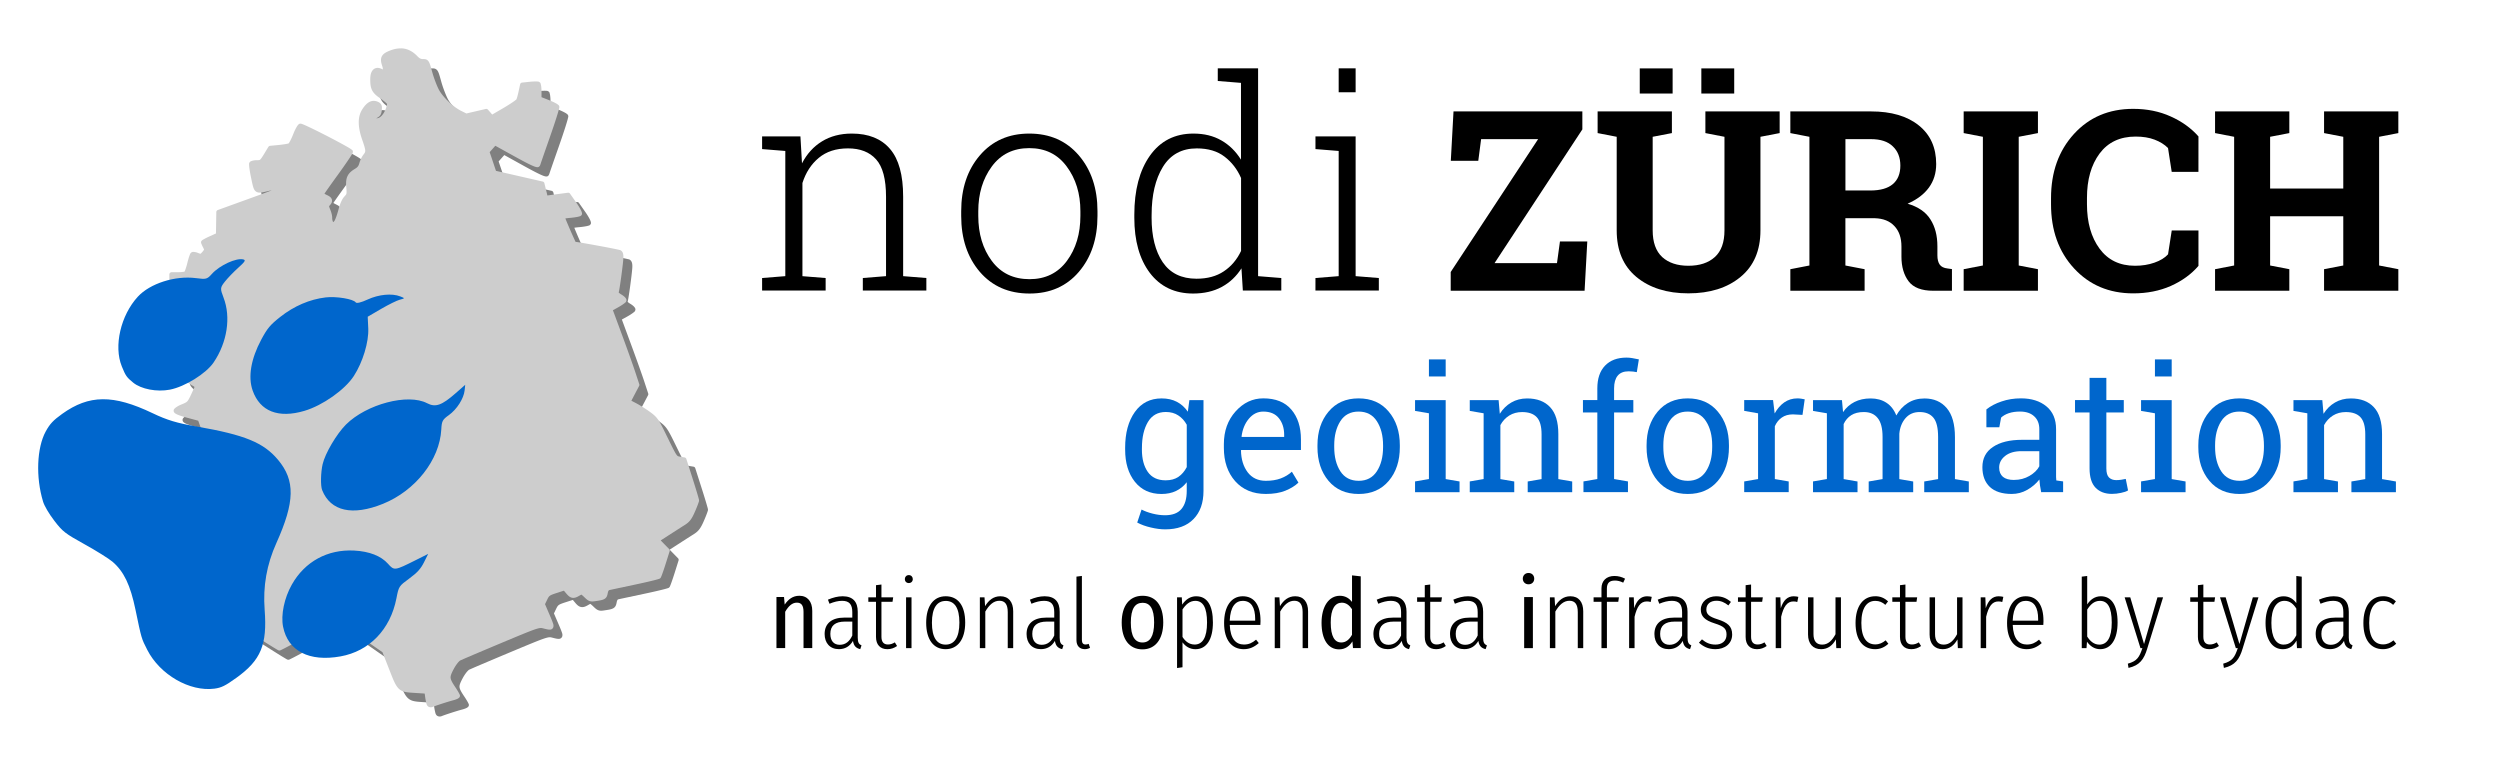 <?xml version="1.0" encoding="UTF-8"?>
<!-- Created with Inkscape (http://www.inkscape.org/) -->
<svg width="320" height="100" version="1.1" viewBox="0 0 84.667 26.458" xmlns="http://www.w3.org/2000/svg" xmlns:cc="http://creativecommons.org/ns#" xmlns:dc="http://purl.org/dc/elements/1.1/" xmlns:rdf="http://www.w3.org/1999/02/22-rdf-syntax-ns#">
 <rect x="0" y="0" width="84.667" height="26.458" fill="#333333" stroke="none"/>
 <path d="m-4.5e-7 -3.4293e-4h84.667v26.458h-84.667z" color="#000000" color-rendering="auto" fill="#fff" fill-rule="evenodd" image-rendering="auto" shape-rendering="auto" solid-color="#000000" stroke-width="1.046" style="isolation:auto;mix-blend-mode:normal;paint-order:fill markers stroke"/>
 <g transform="matrix(.905 0 0 .905 -10.935 -14.709)" stroke-width="1.105">
  <path d="m27.435 18.411c-0.045-0.002-0.09 4.49e-4 -0.136 0.006-0.092 0.011-0.187 0.036-0.285 0.074-0.147 0.057-0.252 0.114-0.306 0.214s-0.038 0.216 0.008 0.35c0.031 0.09 0.027 0.13 0.028 0.144-0.008-0.003-0.008-0.001-0.021-0.008-0.06-0.032-0.119-0.051-0.178-0.051-0.059 2.23e-4 -0.118 0.024-0.161 0.065-0.085 0.082-0.112 0.21-0.112 0.376 0 0.16 0.014 0.282 0.065 0.388 0.051 0.106 0.135 0.188 0.253 0.272 0.175 0.125 0.265 0.196 0.294 0.231 0.015 0.018 0.014 0.02 0.015 0.027 6.39e-4 0.007-0.001 0.024-9e-3 0.055-0.042 0.167-0.118 0.303-0.199 0.385-0.07 0.07-0.134 0.091-0.191 0.085 0.007-0.004 0.009-0.006 0.018-0.01 0.057-0.027 0.106-0.063 0.138-0.115 0.032-0.052 0.043-0.112 0.049-0.184 0.006-0.076 0.01-0.133-0.017-0.191-0.027-0.058-0.079-0.091-0.134-0.116-0.1-0.045-0.212-0.045-0.309 0.005-0.097 0.05-0.181 0.14-0.264 0.267-0.188 0.284-0.18 0.667-0.006 1.161 0.072 0.204 0.105 0.32 0.109 0.386 3e-3 0.066-0.011 0.089-0.066 0.159-0.063 0.081-0.123 0.209-0.153 0.318-0.028 0.105-0.067 0.157-0.163 0.213-0.133 0.079-0.229 0.162-0.282 0.276s-0.06 0.246-0.044 0.417c0.012 0.129 0.013 0.196 0.005 0.232-0.008 0.036-0.022 0.054-0.072 0.107-0.095 0.1-0.169 0.279-0.225 0.492-0.024 0.089-0.053 0.183-0.08 0.26-0.027 0.077-0.057 0.142-0.065 0.153-0.024 0.037-0.045 0.053-0.054 0.059-0.001-0.003-0.037-0.054-0.037-0.166 0-0.09-0.033-0.208-0.075-0.309-0.03-0.072-0.04-0.111-0.04-0.118 0-0.007-0.003-0.004 0.024-0.034 0.03-0.033 0.054-0.064 0.07-0.101 0.016-0.037 0.021-0.084 7e-3 -0.125-0.029-0.083-0.1-0.122-0.193-0.166-0.033-0.016-0.06-0.031-0.083-0.045 7.87e-4 -0.001 9.17e-4 -0.002 0.002-0.003 0.027-0.04 0.067-0.098 0.116-0.169 0.099-0.14 0.235-0.331 0.385-0.537 0.15-0.207 0.287-0.402 0.387-0.55 0.05-0.074 0.091-0.136 0.119-0.183 0.014-0.023 0.026-0.043 0.035-0.059 0.004-0.008 0.008-0.016 0.011-0.024 0.004-0.008 0.009-0.013 0.009-0.042 4.4e-5 -0.057-0.021-0.058-0.029-0.067-0.008-0.008-0.016-0.014-0.024-0.021-0.017-0.013-0.037-0.026-0.062-0.042-0.051-0.032-0.121-0.072-0.206-0.119-0.169-0.094-0.394-0.214-0.623-0.332s-0.461-0.234-0.643-0.321c-0.091-0.043-0.17-0.08-0.231-0.106-0.03-0.013-0.056-0.023-0.078-0.031-0.022-0.008-0.031-0.015-0.067-0.015-0.038 1.28e-4 -0.055 0.016-0.068 0.027-0.013 0.011-0.022 0.021-0.031 0.033-0.018 0.023-0.036 0.051-0.055 0.085-0.038 0.067-0.08 0.156-0.118 0.255-0.036 0.092-0.077 0.18-0.112 0.246-0.018 0.033-0.034 0.06-0.046 0.078-0.005 8e-3 -0.011 0.013-0.015 0.016 0.007-0.002 0.011-0.004 0.007-0.002-0.012 0.007-0.012 0.006-0.007 0.002-0.006 2e-3 -0.015 0.005-0.026 0.007-0.022 0.005-0.052 0.011-0.087 0.017-0.07 0.012-0.158 0.024-0.247 0.033l-0.33 0.032a0.084 0.084 0 0 0-0.064 0.04l-0.163 0.269c-0.077 0.126-0.12 0.187-0.145 0.207s-0.042 0.021-0.122 0.021c-0.055 0-0.107 0.006-0.151 0.016-0.022 5e-3 -0.043 0.011-0.063 0.02-0.02 0.009-0.042 0.018-0.062 0.051-0.02 0.033-0.015 0.044-0.016 0.059-7.87e-4 0.015-2.59e-4 0.029 7.19e-4 0.046 0.002 0.034 0.007 0.075 0.013 0.124 0.014 0.098 0.036 0.224 0.064 0.357 0.029 0.135 0.049 0.236 0.072 0.316 0.023 0.079 0.051 0.145 0.112 0.187 0.061 0.042 0.133 0.043 0.21 0.032 0.077-0.011 0.168-0.035 0.292-0.064 0.043-0.01 0.052-0.009 0.084-0.015-0.041 0.016-0.072 0.027-0.123 0.047-0.204 0.076-0.482 0.178-0.787 0.288l-1.108 0.401a0.084 0.084 0 0 0-0.056 0.078l-0.007 0.426-0.006 0.373-0.229 0.104c-0.078 0.035-0.149 0.07-0.202 0.099-0.027 0.014-0.049 0.027-0.067 0.039-0.009 0.006-0.017 0.011-0.026 0.019-0.004 4e-3 -0.009 0.008-0.015 0.017-0.006 0.008-0.019 0.021-0.019 0.054 0 0.035 6e-3 0.036 0.011 0.048 0.004 0.012 0.01 0.026 0.016 0.041 0.013 0.031 0.031 0.068 0.051 0.106 0.031 0.06 0.034 0.079 0.034 0.08-1.89e-4 0.001-0.013 0.026-0.062 0.083-0.05 0.058-0.071 0.071-0.07 0.071 0.002-3.43e-4 -0.02-0.002-0.087-0.029-0.049-0.02-0.095-0.033-0.139-0.038-0.043-0.005-0.092-0.013-0.139 0.039-0.027 0.03-0.027 0.042-0.036 0.066-0.009 0.024-0.02 0.053-0.031 0.087-0.022 0.067-0.045 0.153-0.067 0.242-0.021 0.085-0.046 0.165-0.068 0.225-0.011 0.03-0.022 0.055-0.03 0.07-0.002 0.004-0.004 0.004-0.006 7e-3 -0.003 0.001 5.18e-4 -1.75e-4 -0.005 1e-3 -0.015 0.003-0.035 0.006-0.06 0.009-0.049 0.006-0.113 0.01-0.175 0.01l-0.239 7.21e-4a0.084 0.084 0 0 0-0.084 0.084l3.61e-4 0.148c1.35e-4 0.051 0.008 0.149 0.02 0.279 0.012 0.131 0.029 0.29 0.048 0.448 0.019 0.156 0.035 0.305 0.048 0.418 0.006 0.057 0.011 0.104 0.015 0.14 0.004 0.035 5e-3 0.064 5e-3 0.059a0.084 0.084 0 0 0 0 3.44e-4c2.4e-4 0.034 0.018 0.065 0.037 0.083 0.019 0.018 0.039 0.029 0.06 0.036 0.042 0.015 0.088 0.021 0.141 0.021 0.034 0 0.058 0.001 0.071 0.003 0.004 7.19e-4 5e-3 1e-3 0.006 0.001 1.24e-4 -1.72e-4 -3.25e-4 -0.001 1.72e-4 -1e-3 0.002 0.002 0.002 0.002-1.72e-4 1e-3 -0.001 0.002 0.011 0.027 0.023 0.096 0.012 0.072 0.012 0.102 0.005 0.118-0.006 0.016-0.027 0.042-0.085 0.092-0.04 0.035-0.077 0.07-0.105 0.102-0.014 0.016-0.026 0.03-0.036 0.046-0.01 0.015-0.025 0.023-0.025 0.071 0 0.024 0.005 0.031 8e-3 0.038 3e-3 0.007 6e-3 0.013 9e-3 0.018 0.006 0.011 0.013 0.021 0.021 0.033 0.017 0.024 0.039 0.054 0.067 0.088 0.055 0.07 0.13 0.159 0.212 0.253l0.275 0.314v0.261c0 0.146-0.005 0.212-0.015 0.236-0.011 0.024-0.035 0.042-0.124 0.098-0.051 0.032-0.1 0.066-0.139 0.095-0.02 0.015-0.037 0.028-0.051 0.041-0.014 0.013-0.025 0.019-0.04 0.044-0.021 0.034-0.017 0.069-0.011 0.092 0.007 0.023 0.017 0.04 0.028 0.058 0.023 0.035 0.055 0.07 0.094 0.107 0.077 0.073 0.18 0.152 0.289 0.214 0.036 0.02 0.067 0.041 0.09 0.058-0.007 0.016-0.013 0.031-0.023 0.053-0.026 0.06-0.063 0.141-0.103 0.226-0.069 0.147-0.107 0.218-0.146 0.259-0.039 0.04-0.089 0.065-0.206 0.112-0.073 0.029-0.14 0.063-0.191 0.097-0.026 0.017-0.048 0.033-0.067 0.052-0.019 0.019-0.045 0.037-0.045 0.092 0 0.033 0.015 0.057 0.028 0.071 0.013 0.015 0.026 0.024 0.04 0.033 0.028 0.018 0.061 0.034 0.102 0.05 0.082 0.033 0.197 0.069 0.343 0.108l0.407 0.109 0.211 0.594 0.22 0.619-0.028 0.511-0.029 0.528a0.084 0.084 0 0 0 0.031 0.07l0.207 0.17c0.081 0.066 0.127 0.112 0.149 0.146 0.022 0.034 0.027 0.056 0.028 0.104 4.65e-4 0.136 0.014 0.263 0.038 0.361 0.012 0.049 0.025 0.091 0.045 0.127 0.01 0.018 0.021 0.035 0.039 0.051s0.046 0.032 0.079 0.032c0.022 0 0.029-0.003 0.041-0.006 0.012-3e-3 0.026-0.007 0.041-0.012 0.031-0.01 0.069-0.024 0.113-0.04 0.089-0.034 0.201-0.08 0.318-0.13 0.085-0.037 0.154-0.064 0.221-0.091-9e-3 0.015-0.013 0.023-0.023 0.04-0.083 0.142-0.201 0.336-0.332 0.548l-0.458 0.742-0.453 0.106c-0.136 0.032-0.26 0.066-0.354 0.096-0.047 0.015-0.085 0.029-0.116 0.042-0.015 0.007-0.028 0.013-0.042 0.021-0.013 0.008-0.035 0.006-0.049 0.062-0.007 0.026-0.003 0.029-2e-3 0.035 7.2e-4 0.006 0.001 0.01 0.002 0.015 0.002 0.009 0.004 0.02 0.008 0.032 0.006 0.025 0.016 0.058 0.028 0.099 0.025 0.083 0.061 0.198 0.106 0.339 0.09 0.281 0.216 0.662 0.357 1.076l0.509 1.504a0.084 0.084 0 0 0 0.076 0.057l0.459 0.023 0.436 0.022 0.538 0.341c0.154 0.097 0.295 0.186 0.401 0.25 0.053 0.032 0.096 0.058 0.128 0.077 0.016 0.009 0.028 0.017 0.039 0.022 0.005 0.003 0.01 0.005 0.015 0.007 0.003 0.001 0.005 0.003 0.01 4e-3 0.002 6.55e-4 0.005 0.002 9e-3 0.003 2e-3 5.18e-4 0.004 0.001 0.008 0.002 0.004 5.17e-4 0.014 0.001 0.014 0.001 1.73e-4 0 0.014-6.55e-4 0.018-0.002 0.004-6.53e-4 0.006-0.001 8e-3 -0.002 0.004-0.001 0.007-0.003 9e-3 -0.003 0.005-0.002 9e-3 -4e-3 0.014-0.006 0.01-0.005 0.021-0.01 0.035-0.017 0.029-0.014 0.068-0.034 0.115-0.058 0.095-0.049 0.221-0.116 0.359-0.19l0.481-0.258 0.951-0.021 0.944-0.021 0.46 0.32 0.462 0.321 0.234 0.598c0.165 0.42 0.242 0.635 0.376 0.767 0.067 0.066 0.149 0.104 0.243 0.123s0.201 0.026 0.342 0.035l0.385 0.025 0.02 0.147c0.009 0.061 0.02 0.123 0.032 0.174 0.012 0.051 0.016 0.082 0.042 0.124 0.025 0.04 0.064 0.058 0.1 0.065 0.036 0.007 0.074 0.003 0.11-0.012 0.133-0.055 0.575-0.197 0.759-0.245 0.057-0.015 0.109-0.032 0.151-0.051 0.021-0.009 0.039-0.019 0.056-0.032 0.009-0.007 0.018-0.013 0.027-0.025 0.01-0.012 0.023-0.031 0.023-0.062 0-0.026-0.005-0.033-0.009-0.042-0.004-0.01-8e-3 -0.018-0.013-0.028-0.01-0.02-0.022-0.043-0.037-0.069-0.03-0.052-0.071-0.118-0.116-0.185-0.118-0.175-0.168-0.27-0.175-0.347-0.006-0.076 0.027-0.162 0.116-0.329 0.04-0.076 0.09-0.152 0.136-0.212 0.046-0.059 0.096-0.103 0.098-0.104 5e-3 -0.003 0.066-0.03 0.152-0.068s0.204-0.088 0.344-0.148c0.281-0.119 0.652-0.276 1.046-0.441 0.698-0.292 1.059-0.442 1.262-0.511 0.101-0.034 0.162-0.048 0.202-0.051 0.041-0.003 0.065 0.002 0.109 0.013 0.087 0.022 0.153 0.04 0.211 0.045 0.029 0.003 0.058 0.005 0.091-0.008 0.033-0.012 0.068-0.048 0.077-0.084 0.019-0.071-0.004-0.121-0.032-0.198-0.028-0.077-0.071-0.176-0.128-0.309l-0.151-0.352 0.079-0.163a0.084 0.084 0 0 0 0-3.47e-4c0.043-0.089 0.064-0.123 0.104-0.152 0.04-0.029 0.114-0.058 0.26-0.105l0.264-0.085 0.085 0.101c0.073 0.087 0.137 0.15 0.228 0.165s0.172-0.022 0.27-0.08c0.032-0.019 0.055-0.032 0.067-0.036 0.004-0.002 0.005-0.002 0.005-0.003 1.9e-5 0-8.51e-4 -6.53e-4 -8.51e-4 -6.53e-4 8.51e-4 1.7e-4 0.002 9.2e-5 8.51e-4 6.53e-4 -0.002 1.39e-4 0.038 0.026 0.114 0.1 0.073 0.071 0.124 0.118 0.194 0.142 0.07 0.024 0.138 0.016 0.231 0.001 0.162-0.025 0.253-0.037 0.329-0.083 0.038-0.023 0.068-0.059 0.085-0.097 0.017-0.038 0.025-0.075 0.033-0.118 0.009-0.049 0.022-0.079 0.032-0.093 0.01-0.014 0.015-0.017 0.035-0.022 0.047-0.011 0.488-0.105 0.963-0.206 0.238-0.05 0.458-0.1 0.622-0.14 0.082-0.02 0.149-0.037 0.198-0.051 0.025-0.007 0.045-0.013 0.061-0.018 0.008-0.003 0.015-0.005 0.023-0.009 0.008-0.003 0.012 7.2e-4 0.035-0.023 0.021-0.022 0.019-0.027 0.024-0.038 0.005-0.011 0.011-0.024 0.017-0.038 0.012-0.03 0.026-0.068 0.043-0.115 0.033-0.093 0.074-0.214 0.115-0.344l0.148-0.47a0.084 0.084 0 0 0-0.02-0.084l-0.193-0.197-0.121-0.124 0.294-0.19c0.209-0.135 0.477-0.307 0.594-0.38 0.19-0.119 0.268-0.218 0.393-0.506 0.041-0.093 0.078-0.184 0.105-0.256 0.014-0.036 0.024-0.067 0.033-0.093 0.008-0.026 0.015-0.034 0.015-0.073 0-0.029-0.004-0.03-7e-3 -0.045-0.004-0.015-0.008-0.034-0.015-0.056-0.012-0.045-0.03-0.105-0.051-0.177-0.043-0.144-0.102-0.334-0.167-0.537l-0.235-0.736a0.084 0.084 0 0 0-0.066-0.057l-0.171-0.029c-0.042-0.007-0.063-0.012-0.078-0.02-0.015-0.008-0.032-0.022-0.061-0.064-0.058-0.083-0.149-0.267-0.325-0.627-0.169-0.347-0.261-0.532-0.348-0.661-0.087-0.129-0.17-0.197-0.296-0.29-0.149-0.11-0.382-0.257-0.53-0.335l-0.182-0.095 0.125-0.239 0.165-0.313a0.084 0.084 0 0 0 0.006-0.065l-0.144-0.439c-0.08-0.245-0.307-0.882-0.506-1.42l-0.336-0.91 0.192-0.106c0.073-0.04 0.14-0.082 0.192-0.119 0.026-0.018 0.049-0.035 0.067-0.051 0.018-0.016 0.034-0.018 0.051-0.067 0.016-0.047-0.002-0.076-0.014-0.096-0.012-0.02-0.027-0.037-0.043-0.053-0.034-0.033-0.077-0.065-0.127-0.095-0.055-0.032-0.087-0.06-0.097-0.073-0.004-0.006-0.005-0.005-0.006-0.005-7.21e-4 4e-6 -3.63e-4 1.71e-4 0 0 3.61e-4 -3e-6 8.5e-4 -9.2e-5 0.001-0.001 0.014-0.044 0.025-0.111 0.041-0.212 0.016-0.101 0.035-0.229 0.053-0.362 0.036-0.265 0.071-0.546 0.08-0.683 0.005-0.074 0.004-0.133-0.008-0.186-0.012-0.053-0.04-0.104-0.089-0.131-0.029-0.017-0.031-0.012-0.047-0.016-0.016-0.004-0.036-0.009-0.06-0.014-0.048-0.011-0.113-0.024-0.19-0.04-0.154-0.031-0.355-0.069-0.558-0.106s-0.407-0.074-0.568-0.101c-0.08-0.014-0.15-0.025-0.203-0.033-0.029-0.004-0.044-0.005-0.063-7e-3 -3.64e-4 -7.2e-4 -3.64e-4 -8.5e-4 -7.21e-4 -0.002-0.013-0.025-0.03-0.063-0.051-0.108-0.042-0.091-0.096-0.213-0.15-0.337s-0.107-0.249-0.147-0.346c-0.014-0.034-0.024-0.059-0.034-0.085 0.052-0.008 0.123-0.016 0.202-0.023 0.086-0.008 0.169-0.02 0.234-0.032 0.033-0.006 0.061-0.013 0.085-0.02 0.024-0.007 0.04-0.004 0.074-0.038 0.033-0.033 0.029-0.064 0.027-0.082-0.002-0.018-0.006-0.032-0.011-0.046-0.01-0.029-0.024-0.06-0.043-0.096-0.038-0.072-0.093-0.162-0.159-0.256l-0.234-0.333a0.084 0.084 0 0 0-0.079-0.035l-0.211 0.027c-0.117 0.015-0.307 0.04-0.423 0.056l-0.135 0.02-0.047-0.193-0.065-0.267a0.084 0.084 0 0 0-0.063-0.062l-0.897-0.205-0.852-0.195-0.118-0.351-0.118-0.35 0.112-0.126a0.084 0.084 0 0 0 3.6e-4 -3.46e-4l0.099-0.112 0.683 0.378c0.321 0.178 0.54 0.293 0.684 0.358 0.072 0.032 0.123 0.053 0.17 0.062 0.023 0.004 0.046 0.009 0.079-0.003 0.034-0.012 0.068-0.063 0.068-0.096 0-4.8e-5 -7.19e-4 0.011-1e-3 0.013-3.6e-4 0.002-4.13e-4 0.004-6.19e-4 0.004 9.81e-4 -3e-3 0.003-0.009 5e-3 -0.016 0.005-0.014 0.012-0.036 0.021-0.063 0.018-0.054 0.045-0.132 0.078-0.228 0.066-0.191 0.158-0.453 0.258-0.739 0.101-0.287 0.19-0.554 0.253-0.754 0.031-0.1 0.056-0.183 0.073-0.245 0.008-0.031 0.014-0.056 0.019-0.076 2e-3 -0.01 0.004-0.019 0.005-0.029 1e-3 -0.01 0.008-0.015-5e-3 -0.05-0.01-0.027-0.022-0.036-0.033-0.045-0.01-0.009-0.02-0.017-0.032-0.025-0.023-0.016-0.051-0.032-0.084-0.049-0.066-0.035-0.151-0.073-0.242-0.109l-0.269-0.106v-0.206c0-0.076-0.005-0.147-0.013-0.205-0.004-0.029-0.009-0.054-0.016-0.077-0.007-0.023-0.001-0.046-0.052-0.078-0.04-0.024-0.052-0.018-0.075-0.02-0.023-0.002-0.05-0.002-0.08-0.002-0.061 7.21e-4 -0.136 0.005-0.215 0.013l-0.276 0.029a0.084 0.084 0 0 0-0.074 0.066l-0.055 0.256c-0.015 0.069-0.032 0.139-0.048 0.197-0.015 0.054-0.031 0.098-0.035 0.107 0.003-0.004 0.004-6e-3 -0.002 0.005 1.36e-4 -2.91e-4 0.002-0.004 0.002-0.005-7.85e-4 1e-3 -8.5e-4 0.002-0.002 0.003-0.006 0.006-0.016 0.014-0.029 0.025-0.026 0.021-0.064 0.049-0.11 0.08-0.092 0.063-0.215 0.14-0.345 0.217l-0.421 0.245-0.056-0.065-0.102-0.117a0.084 0.084 0 0 0-0.083-0.027l-0.378 0.088-0.348 0.081-0.2-0.1h-3.6e-4c-0.283-0.141-0.647-0.481-0.812-0.761-0.069-0.118-0.193-0.431-0.259-0.668-0.062-0.221-0.088-0.33-0.136-0.409-0.024-0.039-0.062-0.073-0.103-0.086s-0.075-0.011-0.111-0.011c-0.078 0-0.133-0.025-0.213-0.109-0.14-0.147-0.296-0.242-0.469-0.278-0.043-0.009-0.087-0.014-0.132-0.016z" fill="#808080"/>
  <path d="m27.101 18.064c-0.045-0.002-0.09 5.18e-4 -0.136 0.006-0.092 0.011-0.187 0.036-0.285 0.074-0.147 0.057-0.252 0.114-0.306 0.214s-0.038 0.216 0.008 0.35c0.031 0.09 0.027 0.13 0.028 0.144-0.008-0.003-0.008-0.001-0.021-0.008-0.06-0.032-0.119-0.051-0.178-0.051-0.059 1.72e-4 -0.118 0.024-0.161 0.065-0.085 0.082-0.112 0.21-0.112 0.376 0 0.16 0.014 0.282 0.065 0.388 0.051 0.106 0.135 0.188 0.253 0.272 0.175 0.125 0.265 0.196 0.294 0.231 0.015 0.018 0.014 0.02 0.015 0.027 7.23e-4 0.007-0.001 0.024-9e-3 0.055-0.042 0.167-0.118 0.303-0.199 0.385-0.07 0.07-0.134 0.091-0.191 0.085 0.007-0.004 0.009-0.006 0.018-0.01 0.057-0.027 0.106-0.063 0.138-0.115s0.043-0.112 0.049-0.184c0.006-0.076 0.01-0.133-0.017-0.191-0.027-0.058-0.079-0.091-0.134-0.116-0.1-0.045-0.212-0.045-0.309 0.005-0.097 0.05-0.181 0.14-0.264 0.267-0.188 0.284-0.18 0.667-0.006 1.161 0.072 0.204 0.105 0.32 0.109 0.386 3e-3 0.066-0.011 0.089-0.066 0.159-0.063 0.081-0.123 0.209-0.153 0.318-0.028 0.105-0.067 0.157-0.163 0.213-0.133 0.079-0.229 0.162-0.282 0.276s-0.06 0.246-0.044 0.417c0.012 0.129 0.013 0.196 0.005 0.232-0.008 0.036-0.022 0.054-0.072 0.107-0.095 0.1-0.169 0.279-0.225 0.492-0.024 0.089-0.053 0.183-0.08 0.26-0.027 0.077-0.057 0.142-0.065 0.153-0.024 0.037-0.045 0.053-0.054 0.059-0.001-0.003-0.037-0.054-0.037-0.166 0-0.09-0.033-0.208-0.075-0.309-0.03-0.072-0.04-0.111-0.04-0.118 0-0.007-0.003-0.004 0.024-0.034 0.03-0.033 0.054-0.064 0.07-0.101 0.016-0.037 0.021-0.084 7e-3 -0.125-0.029-0.083-0.1-0.122-0.193-0.166-0.033-0.016-0.06-0.031-0.083-0.045 7.2e-4 -1e-3 8.5e-4 -0.002 0.002-0.003 0.027-0.04 0.067-0.098 0.116-0.169 0.099-0.14 0.235-0.331 0.385-0.537 0.15-0.207 0.287-0.402 0.387-0.55 0.05-0.074 0.091-0.136 0.119-0.183 0.014-0.023 0.026-0.043 0.035-0.059 0.004-0.008 0.008-0.016 0.011-0.024 0.004-0.008 0.009-0.013 0.009-0.042 4.4e-5 -0.057-0.021-0.058-0.029-0.067-0.008-0.008-0.016-0.014-0.024-0.021-0.017-0.013-0.037-0.026-0.062-0.042-0.051-0.032-0.121-0.072-0.206-0.119-0.169-0.094-0.394-0.214-0.623-0.332-0.229-0.118-0.461-0.234-0.643-0.321-0.091-0.043-0.17-0.08-0.231-0.106-0.03-0.013-0.056-0.023-0.078-0.031-0.022-0.008-0.031-0.015-0.067-0.015-0.038 1.36e-4 -0.055 0.016-0.068 0.027-0.013 0.011-0.022 0.021-0.031 0.033-0.018 0.023-0.036 0.051-0.055 0.085-0.038 0.067-0.08 0.156-0.118 0.255-0.036 0.092-0.077 0.18-0.112 0.246-0.018 0.033-0.034 0.06-0.046 0.078-0.005 8e-3 -0.011 0.013-0.015 0.016 0.007-0.002 0.011-0.004 0.007-0.002-0.012 0.007-0.012 0.006-0.007 0.002-0.006 2e-3 -0.015 0.005-0.026 0.007-0.022 0.005-0.052 0.011-0.087 0.017-0.07 0.012-0.158 0.024-0.247 0.033l-0.33 0.032a0.084 0.084 0 0 0-0.064 0.04l-0.163 0.269c-0.077 0.126-0.12 0.187-0.145 0.207-0.025 0.02-0.042 0.021-0.122 0.021-0.055 0-0.107 0.006-0.151 0.016-0.022 5e-3 -0.043 0.011-0.063 0.02-0.02 0.009-0.042 0.018-0.062 0.051-0.02 0.033-0.015 0.044-0.016 0.059-8.51e-4 0.015-3.45e-4 0.029 7.2e-4 0.046 0.002 0.034 0.007 0.075 0.013 0.124 0.014 0.098 0.036 0.224 0.064 0.357 0.029 0.135 0.049 0.236 0.072 0.316 0.023 0.079 0.051 0.145 0.112 0.187 0.061 0.042 0.133 0.043 0.21 0.032 0.077-0.011 0.168-0.035 0.292-0.064 0.043-0.01 0.052-0.009 0.084-0.015-0.041 0.016-0.072 0.027-0.123 0.047-0.204 0.076-0.482 0.178-0.787 0.288l-1.108 0.401a0.084 0.084 0 0 0-0.056 0.078l-0.007 0.426-0.006 0.373-0.229 0.104c-0.078 0.035-0.149 0.07-0.202 0.099-0.027 0.014-0.049 0.027-0.067 0.039-0.009 0.006-0.017 0.011-0.026 0.019-0.004 4e-3 -0.009 0.008-0.015 0.017-0.006 0.008-0.019 0.021-0.019 0.054 0 0.035 6e-3 0.036 0.011 0.048 0.004 0.012 0.01 0.026 0.016 0.041 0.013 0.031 0.031 0.068 0.051 0.106 0.031 0.06 0.034 0.079 0.034 0.08-1.75e-4 0.001-0.013 0.026-0.062 0.083-0.05 0.058-0.071 0.071-0.07 0.071 0.002-3.44e-4 -0.02-0.001-0.087-0.029-0.049-0.02-0.095-0.033-0.139-0.038-0.043-0.005-0.092-0.013-0.139 0.039-0.027 0.03-0.027 0.042-0.036 0.066s-0.02 0.053-0.031 0.087c-0.022 0.067-0.045 0.153-0.067 0.242-0.021 0.085-0.046 0.165-0.068 0.225-0.011 0.03-0.022 0.055-0.03 0.07-0.002 0.004-0.004 0.004-0.006 7e-3 -0.003 0.001 5.16e-4 -1.72e-4 -0.005 1e-3 -0.015 0.003-0.035 0.006-0.06 0.009-0.049 0.006-0.113 0.01-0.175 0.01l-0.239 7.2e-4a0.084 0.084 0 0 0-0.084 0.084l3.44e-4 0.148c1.38e-4 0.051 0.008 0.149 0.02 0.279 0.012 0.131 0.029 0.29 0.048 0.448 0.019 0.156 0.035 0.305 0.048 0.418 0.006 0.057 0.011 0.104 0.015 0.14 0.004 0.035 5e-3 0.064 5e-3 0.059a0.084 0.084 0 0 0 0 3.44e-4c1.72e-4 0.034 0.018 0.065 0.037 0.083 0.019 0.018 0.039 0.029 0.06 0.036 0.042 0.015 0.088 0.021 0.141 0.021 0.034 0 0.058 0.001 0.071 0.003 0.004 7.2e-4 5e-3 1e-3 0.006 0.002 1.36e-4 -1.74e-4 -3.45e-4 -0.002 1.72e-4 -1e-3 0.002 0.002 0.002 0.002-1.72e-4 1e-3 -1e-3 0.002 0.011 0.027 0.023 0.096 0.012 0.072 0.012 0.102 0.005 0.118-0.006 0.016-0.027 0.042-0.085 0.092-0.04 0.035-0.077 0.07-0.105 0.102-0.014 0.016-0.026 0.03-0.036 0.046-0.01 0.015-0.025 0.023-0.025 0.071 0 0.024 0.005 0.031 8e-3 0.038 3e-3 0.007 6e-3 0.012 9e-3 0.018 0.006 0.011 0.013 0.021 0.021 0.033 0.017 0.024 0.039 0.054 0.067 0.088 0.055 0.07 0.13 0.159 0.212 0.253l0.275 0.314v0.261c0 0.146-0.005 0.212-0.015 0.236-0.011 0.024-0.035 0.042-0.124 0.098-0.051 0.032-0.1 0.066-0.139 0.095-0.02 0.015-0.037 0.028-0.051 0.041-0.014 0.013-0.025 0.019-0.04 0.044-0.021 0.034-0.017 0.069-0.011 0.092 0.007 0.023 0.017 0.04 0.028 0.058 0.023 0.035 0.055 0.07 0.094 0.107 0.077 0.073 0.18 0.152 0.289 0.214 0.036 0.02 0.067 0.041 0.09 0.058-0.007 0.016-0.013 0.031-0.023 0.053-0.026 0.06-0.063 0.141-0.103 0.226-0.069 0.147-0.107 0.218-0.146 0.259-0.039 0.04-0.089 0.065-0.206 0.112-0.073 0.029-0.14 0.063-0.191 0.097-0.026 0.017-0.048 0.033-0.067 0.052s-0.045 0.037-0.045 0.092c0 0.033 0.015 0.057 0.028 0.071s0.026 0.024 0.04 0.033c0.028 0.018 0.061 0.034 0.102 0.05 0.082 0.033 0.197 0.069 0.343 0.108l0.407 0.109 0.211 0.594 0.22 0.619-0.028 0.511-0.029 0.528a0.084 0.084 0 0 0 0.031 0.07l0.207 0.17c0.081 0.066 0.127 0.112 0.149 0.146 0.022 0.034 0.027 0.056 0.028 0.104 5.16e-4 0.136 0.014 0.263 0.038 0.361 0.012 0.049 0.025 0.091 0.045 0.127 0.01 0.018 0.021 0.035 0.039 0.051 0.018 0.016 0.046 0.032 0.079 0.032 0.022 0 0.029-0.003 0.041-0.006 0.012-3e-3 0.026-0.007 0.041-0.012 0.031-0.01 0.069-0.024 0.113-0.04 0.089-0.034 0.201-0.08 0.318-0.13 0.085-0.037 0.154-0.064 0.221-0.091-9e-3 0.015-0.013 0.023-0.023 0.04-0.083 0.142-0.201 0.336-0.332 0.548l-0.458 0.742-0.453 0.106c-0.136 0.032-0.26 0.066-0.354 0.096-0.047 0.015-0.085 0.029-0.116 0.042-0.015 0.007-0.028 0.013-0.042 0.021-0.013 0.008-0.035 0.006-0.049 0.062-0.007 0.026-0.003 0.029-2e-3 0.035 7.2e-4 0.006 0.001 0.01 0.002 0.015 0.002 0.009 0.004 0.02 0.008 0.032 0.006 0.025 0.016 0.058 0.028 0.099 0.025 0.083 0.061 0.198 0.106 0.339 0.09 0.281 0.216 0.662 0.357 1.076l0.509 1.504a0.084 0.084 0 0 0 0.076 0.057l0.459 0.023 0.436 0.022 0.538 0.341c0.154 0.097 0.295 0.186 0.401 0.25 0.053 0.032 0.096 0.058 0.128 0.077 0.016 0.009 0.028 0.017 0.039 0.022 0.005 0.003 0.01 0.005 0.015 0.007 0.003 0.001 0.005 0.003 0.01 4e-3 0.002 6.55e-4 0.005 0.002 9e-3 0.003 2e-3 5.17e-4 0.004 0.001 0.008 0.002 0.004 5.18e-4 0.014 0.001 0.014 0.001 1.73e-4 0 0.014-6.56e-4 0.018-0.002 0.004-6.54e-4 6e-3 -0.001 8e-3 -0.002 0.004-0.001 0.007-0.003 9e-3 -0.003 0.005-0.002 9e-3 -4e-3 0.014-0.006 0.01-0.005 0.021-0.01 0.035-0.017 0.029-0.014 0.068-0.034 0.115-0.058 0.095-0.049 0.221-0.116 0.359-0.19l0.481-0.258 0.951-0.021 0.944-0.021 0.46 0.32 0.462 0.321 0.234 0.598c0.165 0.42 0.242 0.635 0.376 0.767 0.067 0.066 0.149 0.104 0.243 0.123 0.094 0.02 0.201 0.026 0.342 0.035l0.385 0.025 0.02 0.147c0.009 0.061 0.02 0.123 0.032 0.174 0.012 0.051 0.016 0.082 0.042 0.124 0.025 0.04 0.064 0.058 0.1 0.065 0.036 0.007 0.074 0.003 0.11-0.012 0.133-0.055 0.575-0.197 0.759-0.245 0.057-0.015 0.109-0.032 0.151-0.051 0.021-0.009 0.039-0.019 0.056-0.032 0.009-0.007 0.018-0.013 0.027-0.025 0.01-0.012 0.023-0.031 0.023-0.062 0-0.026-0.005-0.033-0.009-0.042-0.004-0.01-8e-3 -0.018-0.013-0.028-0.01-0.02-0.022-0.043-0.037-0.069-0.03-0.052-0.071-0.118-0.116-0.185-0.118-0.175-0.168-0.27-0.175-0.347-0.006-0.076 0.027-0.162 0.116-0.329 0.04-0.076 0.09-0.152 0.136-0.212s0.096-0.103 0.098-0.104c5e-3 -0.003 0.066-0.03 0.152-0.068 0.086-0.037 0.204-0.088 0.344-0.148 0.281-0.119 0.652-0.276 1.046-0.441 0.698-0.292 1.059-0.442 1.262-0.511 0.101-0.034 0.162-0.048 0.202-0.051 0.041-0.003 0.065 0.002 0.109 0.013 0.087 0.022 0.153 0.04 0.211 0.045 0.029 0.003 0.058 0.005 0.091-0.008 0.033-0.012 0.068-0.048 0.077-0.084 0.019-0.071-0.004-0.121-0.032-0.198-0.028-0.077-0.071-0.176-0.128-0.309l-0.151-0.352 0.079-0.163a0.084 0.084 0 0 0 0-3.4e-4c0.043-0.089 0.064-0.123 0.104-0.152 0.04-0.029 0.114-0.058 0.26-0.105l0.264-0.085 0.085 0.101c0.073 0.087 0.137 0.15 0.228 0.165s0.172-0.022 0.27-0.08c0.033-0.019 0.055-0.032 0.067-0.036 0.004-0.002 0.005-0.002 0.005-0.003 2e-5 0-8.52e-4 -6.53e-4 -8.52e-4 -6.53e-4 8.52e-4 1.7e-4 0.002 9.3e-5 8.52e-4 6.53e-4 -0.001 1.4e-4 0.038 0.026 0.114 0.1 0.073 0.071 0.124 0.118 0.194 0.142 0.07 0.024 0.138 0.015 0.231 0.001 0.162-0.025 0.253-0.037 0.329-0.083 0.038-0.023 0.068-0.059 0.085-0.097 0.017-0.038 0.025-0.075 0.033-0.118 0.009-0.049 0.022-0.079 0.032-0.093 0.01-0.014 0.015-0.017 0.035-0.022 0.047-0.011 0.488-0.105 0.963-0.206 0.238-0.05 0.458-0.1 0.622-0.14 0.082-0.02 0.149-0.037 0.198-0.051 0.025-0.007 0.045-0.013 0.061-0.018 0.008-0.003 0.015-0.005 0.023-0.009 0.008-0.003 0.012 7.22e-4 0.035-0.023 0.021-0.022 0.019-0.027 0.024-0.038 0.005-0.011 0.011-0.024 0.017-0.038 0.012-0.03 0.026-0.068 0.043-0.115 0.033-0.093 0.074-0.214 0.115-0.344l0.148-0.47a0.084 0.084 0 0 0-0.02-0.084l-0.193-0.197-0.121-0.124 0.294-0.19c0.209-0.135 0.477-0.307 0.594-0.38 0.19-0.119 0.268-0.218 0.393-0.506 0.041-0.093 0.078-0.184 0.105-0.256 0.014-0.036 0.024-0.067 0.033-0.093 0.008-0.026 0.015-0.034 0.015-0.073 0-0.029-0.004-0.03-7e-3 -0.045-0.004-0.015-0.008-0.034-0.015-0.056-0.012-0.045-0.03-0.105-0.051-0.177-0.043-0.144-0.102-0.334-0.167-0.537l-0.235-0.736a0.084 0.084 0 0 0-0.066-0.057l-0.171-0.029c-0.042-0.007-0.063-0.012-0.078-0.02-0.015-0.008-0.032-0.022-0.061-0.064-0.058-0.083-0.149-0.267-0.325-0.627-0.169-0.347-0.261-0.532-0.348-0.661-0.087-0.129-0.17-0.198-0.296-0.291-0.149-0.11-0.382-0.257-0.53-0.335l-0.182-0.095 0.125-0.239 0.165-0.313a0.084 0.084 0 0 0 0.006-0.065l-0.145-0.44c-0.08-0.245-0.307-0.882-0.506-1.42l-0.336-0.91 0.192-0.106c0.073-0.04 0.14-0.082 0.192-0.119 0.026-0.018 0.049-0.035 0.067-0.051 0.018-0.016 0.034-0.018 0.051-0.067 0.016-0.047-0.002-0.076-0.014-0.096-0.012-0.02-0.027-0.037-0.043-0.053-0.034-0.033-0.077-0.065-0.127-0.095-0.055-0.032-0.087-0.06-0.097-0.073-0.004-0.006-0.005-0.005-0.006-0.005-7.2e-4 4e-6 -3.61e-4 1.71e-4 0 0 3.62e-4 -5e-6 8.51e-4 -9.3e-5 0.001-0.001 0.014-0.044 0.025-0.111 0.041-0.212 0.016-0.101 0.035-0.229 0.053-0.362 0.036-0.265 0.071-0.546 0.08-0.683 0.005-0.074 0.004-0.133-0.008-0.186-0.012-0.053-0.04-0.104-0.089-0.131-0.029-0.017-0.031-0.012-0.047-0.016-0.016-0.004-0.036-0.009-0.06-0.014-0.048-0.011-0.113-0.024-0.19-0.04-0.154-0.031-0.355-0.069-0.558-0.106-0.203-0.037-0.407-0.074-0.568-0.101-0.08-0.014-0.15-0.025-0.203-0.033-0.029-0.004-0.044-0.005-0.063-7e-3 -3.61e-4 -7.19e-4 -3.61e-4 -8.52e-4 -7.2e-4 -0.002-0.013-0.025-0.03-0.063-0.051-0.108-0.042-0.091-0.096-0.213-0.15-0.337s-0.107-0.249-0.147-0.346c-0.014-0.034-0.024-0.059-0.034-0.085 0.052-0.008 0.123-0.016 0.202-0.023 0.086-0.008 0.169-0.02 0.234-0.032 0.033-0.006 0.061-0.013 0.085-0.02 0.024-0.007 0.04-0.004 0.074-0.038 0.033-0.033 0.029-0.064 0.027-0.082-0.002-0.018-0.006-0.032-0.011-0.046-0.01-0.029-0.024-0.06-0.043-0.096-0.038-0.072-0.093-0.162-0.159-0.256l-0.234-0.333a0.084 0.084 0 0 0-0.079-0.035l-0.211 0.027c-0.117 0.015-0.307 0.04-0.423 0.056l-0.135 0.02-0.047-0.193-0.065-0.267a0.084 0.084 0 0 0-0.063-0.062l-0.897-0.205-0.852-0.195-0.118-0.351-0.118-0.35 0.112-0.126a0.084 0.084 0 0 0 3.61e-4 -3.45e-4l0.099-0.112 0.683 0.378c0.321 0.178 0.54 0.293 0.684 0.358 0.072 0.032 0.123 0.053 0.17 0.062 0.023 0.004 0.046 0.009 0.079-0.003 0.034-0.012 0.068-0.063 0.068-0.096 0-4.3e-5 -7.21e-4 0.011-1e-3 0.013-3.62e-4 0.002-3.62e-4 0.004-7.19e-4 0.004 1e-3 -3e-3 0.003-0.009 5e-3 -0.016 0.005-0.014 0.012-0.036 0.021-0.063 0.018-0.054 0.045-0.132 0.078-0.228 0.066-0.191 0.158-0.453 0.258-0.739 0.101-0.287 0.19-0.554 0.253-0.754 0.031-0.1 0.056-0.183 0.073-0.245 0.008-0.031 0.014-0.056 0.019-0.076 2e-3 -0.01 0.004-0.019 0.005-0.029 1e-3 -0.01 0.008-0.015-5e-3 -0.05-0.01-0.027-0.022-0.036-0.033-0.045-0.01-0.009-0.02-0.017-0.032-0.025-0.023-0.016-0.051-0.032-0.084-0.049-0.066-0.035-0.151-0.073-0.242-0.109l-0.269-0.106v-0.206c0-0.076-0.005-0.147-0.013-0.205-0.004-0.029-0.009-0.054-0.016-0.077-0.007-0.023-0.002-0.046-0.052-0.078-0.04-0.024-0.052-0.018-0.075-0.02-0.023-0.002-0.05-0.002-0.08-0.002-0.061 7.2e-4 -0.136 0.005-0.215 0.013l-0.276 0.029a0.084 0.084 0 0 0-0.074 0.066l-0.055 0.256c-0.015 0.069-0.032 0.139-0.048 0.197-0.015 0.054-0.031 0.098-0.035 0.107 0.003-0.004 0.004-6e-3 -0.002 0.005 1.36e-4 -3.46e-4 0.002-0.004 0.002-0.005-8.52e-4 1e-3 -8.52e-4 0.002-0.002 0.003-0.006 0.006-0.016 0.014-0.029 0.025-0.026 0.021-0.064 0.049-0.11 0.08-0.092 0.063-0.215 0.14-0.345 0.217l-0.421 0.245-0.056-0.065-0.102-0.117a0.084 0.084 0 0 0-0.083-0.027l-0.378 0.088-0.348 0.081-0.2-0.1h-3.61e-4c-0.283-0.141-0.647-0.481-0.812-0.761-0.069-0.118-0.193-0.431-0.259-0.668-0.062-0.221-0.088-0.33-0.136-0.409-0.024-0.039-0.062-0.073-0.103-0.086s-0.075-0.011-0.111-0.011c-0.078 0-0.133-0.025-0.213-0.109-0.14-0.147-0.296-0.242-0.469-0.278-0.043-0.009-0.087-0.014-0.132-0.016z" fill="#cdcdcd"/>
  <g transform="matrix(.068 .324 -.324 .068 -23.494 -26.692)" fill="#06c" stroke-width="3.338">
   <path d="m205.5-71.645c-2.854 0.253-6.078-0.555-7.682-1.923-0.735-0.627-1.059-1.089-1.559-2.223-1.514-3.433-0.976-6.105 2.017-10.019 1.109-1.45 1.656-2.451 2.512-4.6 2.037-5.112 3.322-7.006 5.57-8.203 2.687-1.431 5.037-0.887 9.165 2.122 2.15 1.567 4.47 2.496 7.102 2.843 3.944 0.521 5.489 1.578 6.873 4.704 0.626 1.413 0.751 1.899 0.69 2.687-0.216 2.806-2.808 5.699-5.844 6.524-1.414 0.384-1.367 0.38-4.699 0.373-2.884-0.007-4.518 0.392-5.868 1.431-0.419 0.323-1.574 1.525-2.566 2.672-1.666 1.926-1.92 2.141-3.317 2.811-0.908 0.435-1.865 0.756-2.393 0.803zm19.437-23.647c-1.356-0.013-3.154-0.797-4.46-1.945-2.249-1.976-3.093-4.779-2.318-7.697 0.439-1.651 1.213-2.835 2.24-3.425 0.925-0.532 0.928-0.562 0.25-3.138l-0.405-1.538 0.84 0.664c0.641 0.507 0.983 0.981 1.445 2.001 0.597 1.318 0.623 1.345 1.894 1.879 3.299 1.388 5.223 4.219 5.124 7.54-0.107 3.591-1.812 5.685-4.608 5.658zm-32.564 11.798c-2.42 0.438-5.658-1.062-7.325-3.394-1.179-1.65-1.485-4.619-0.706-6.853 0.39-1.117 0.385-1.212-0.094-1.868-0.777-1.065-1.237-3.094-0.867-3.824 0.135-0.266 0.285-0.121 0.8 0.768 0.349 0.602 0.899 1.412 1.223 1.799 0.556 0.665 0.652 0.694 1.746 0.518 2.338-0.376 5.019 0.629 6.928 2.598 1.06 1.093 2.028 3.749 1.999 5.481-0.025 1.493-0.72 3.155-1.625 3.888-0.742 0.6-0.93 0.681-2.077 0.888zm5.72-13.917c-1.608 0.214-3.526-0.539-5.427-2.132-1.114-0.934-1.43-1.335-2.078-2.64-0.878-1.769-1.258-3.658-1.099-5.462 0.105-1.198 0.814-3.026 1.246-3.213 0.159-0.069 0.144-0.588-0.039-1.388-0.308-1.345-0.141-2.835 0.413-3.678 0.324-0.493 0.327-0.492 0.355 0.119 0.016 0.339 0.279 1.367 0.584 2.284l0.556 1.668 1.299 0.209c1.52 0.245 3.617 1.393 4.936 2.703 1.314 1.305 2.536 4.137 2.708 6.277 0.247 3.068-0.973 4.924-3.455 5.254zm12.634-5.376c-0.511 0.088-1.968-0.245-2.853-0.652-1.138-0.524-3.038-2.258-3.853-3.514-1.78-2.746-2.023-7.58-0.474-9.457 0.687-0.833 0.587-1.576-0.461-3.432l-0.688-1.217 0.604 0.195c0.886 0.286 1.922 1.301 2.371 2.322 0.356 0.811 0.489 0.921 1.412 1.167 3.319 0.885 6.17 4.278 6.87 8.176 0.658 3.664-0.397 5.974-2.929 6.412z" fill="#06c" stroke-width="3.338"/>
  </g>
 </g>
 <g stroke-width=".289px">
  <g transform="matrix(.914 0 0 .914 -11.058 -16.683)" style="font-feature-settings:normal;font-variant-caps:normal;font-variant-ligatures:normal;font-variant-numeric:normal" aria-label="ZÜRICH">
   <path d="m70.73 22.381v0.666l-3.254 4.956h2.314l0.11-0.803h1.013l-0.1 1.825h-4.961v-0.694l3.24-4.924h-2.113l-0.105 0.803h-1.018l0.1-1.83z" style="font-feature-settings:normal;font-variant-caps:normal;font-variant-ligatures:normal;font-variant-numeric:normal"/>
   <path d="m71.296 29.026zm2.752-6.645v0.803l-0.712 0.137v3.469q0 0.657 0.351 0.986 0.356 0.324 0.972 0.324 0.625 0 0.981-0.324t0.356-0.986v-3.469l-0.707-0.137v-0.803h2.752v0.803l-0.712 0.137v3.469q0 1.118-0.739 1.725-0.735 0.607-1.931 0.607-1.191 0-1.926-0.607-0.73-0.607-0.73-1.725v-3.469l-0.707-0.137v-0.803h2.04zm2.309-0.662h-1.218v-0.931h1.218zm-2.282 0h-1.218v-0.931h1.218z" style="font-feature-settings:normal;font-variant-caps:normal;font-variant-ligatures:normal;font-variant-numeric:normal"/>
   <path d="m81.423 22.381q1.132 0 1.775 0.52 0.643 0.516 0.643 1.429 0 0.502-0.269 0.872t-0.79 0.598q0.589 0.173 0.844 0.58 0.26 0.402 0.26 0.999v0.338q0 0.219 0.087 0.342 0.087 0.119 0.288 0.141l0.164 0.023v0.803h-0.689q-0.653 0-0.917-0.351t-0.265-0.908v-0.379q0-0.484-0.26-0.758-0.256-0.278-0.726-0.292h-1.091v1.752l0.712 0.137v0.799h-2.752v-0.799l0.707-0.137v-4.769l-0.707-0.137v-0.803h0.707zm-0.945 2.93h0.922q0.557 0 0.835-0.237t0.278-0.685-0.278-0.712q-0.274-0.269-0.812-0.269h-0.945z" style="font-feature-settings:normal;font-variant-caps:normal;font-variant-ligatures:normal;font-variant-numeric:normal"/>
   <path d="m84.859 23.184v-0.803h2.752v0.803l-0.712 0.137v4.769l0.712 0.137v0.799h-2.752v-0.799l0.712-0.137v-4.769z" style="font-feature-settings:normal;font-variant-caps:normal;font-variant-ligatures:normal;font-variant-numeric:normal"/>
   <path d="m93.558 24.622h-0.99l-0.137-0.885q-0.196-0.196-0.497-0.31-0.297-0.114-0.703-0.114-0.867 0-1.337 0.63-0.466 0.63-0.466 1.643v0.233q0 1.013 0.466 1.647t1.314 0.634q0.392 0 0.717-0.114 0.329-0.114 0.507-0.31l0.137-0.885h0.99v1.314q-0.402 0.466-1.027 0.744-0.621 0.274-1.392 0.274-1.337 0-2.191-0.926t-0.853-2.378v-0.224q0-1.447 0.849-2.378 0.849-0.931 2.195-0.931 0.771 0 1.392 0.283 0.621 0.278 1.027 0.739z" style="font-feature-settings:normal;font-variant-caps:normal;font-variant-ligatures:normal;font-variant-numeric:normal"/>
   <path d="m94.174 23.184v-0.803h2.752v0.803l-0.712 0.137v1.917h2.711v-1.917l-0.712-0.137v-0.803h2.752v0.803l-0.712 0.137v4.769l0.712 0.137v0.799h-2.752v-0.799l0.712-0.137v-1.825h-2.711v1.825l0.712 0.137v0.799h-2.752v-0.799l0.707-0.137v-4.769z" style="font-feature-settings:normal;font-variant-caps:normal;font-variant-ligatures:normal;font-variant-numeric:normal"/>
  </g>
  <g transform="matrix(.914 0 0 .914 -11.058 -16.683)" style="font-feature-settings:normal;font-variant-caps:normal;font-variant-ligatures:normal;font-variant-numeric:normal" aria-label="nodi">
   <path d="m40.337 28.554 0.86-0.069v-4.639l-0.86-0.069v-0.47h1.42l0.058 0.998q0.274-0.528 0.739-0.813 0.47-0.29 1.108-0.29 0.929 0 1.415 0.57 0.486 0.565 0.486 1.768v2.945l0.86 0.069v0.464h-2.354v-0.464l0.86-0.069v-2.94q0-0.982-0.369-1.388-0.364-0.406-1.04-0.406-0.665 0-1.087 0.354-0.417 0.348-0.602 0.929v3.452l0.86 0.069v0.464h-2.354z" style="font-feature-settings:normal;font-variant-caps:normal;font-variant-ligatures:normal;font-variant-numeric:normal"/>
   <path d="m47.714 26.079q0-1.262 0.691-2.069 0.691-0.808 1.831-0.808 1.145 0 1.837 0.808 0.691 0.808 0.691 2.069v0.174q0 1.267-0.691 2.074-0.686 0.802-1.826 0.802-1.151 0-1.842-0.802-0.691-0.808-0.691-2.074zm0.633 0.174q0 0.992 0.501 1.668 0.501 0.676 1.399 0.676 0.881 0 1.383-0.676 0.501-0.676 0.501-1.668v-0.174q0-0.976-0.507-1.657-0.501-0.681-1.388-0.681t-1.388 0.681-0.501 1.657z" style="font-feature-settings:normal;font-variant-caps:normal;font-variant-ligatures:normal;font-variant-numeric:normal"/>
   <path d="m58.099 28.195q-0.285 0.449-0.734 0.691t-1.056 0.243q-1.024 0-1.605-0.765-0.575-0.765-0.575-2.043v-0.111q0-1.367 0.575-2.185 0.581-0.823 1.615-0.823 0.596 0 1.034 0.253 0.438 0.248 0.728 0.713v-2.845l-0.86-0.069v-0.47h1.494v7.701l0.86 0.069v0.464h-1.425zm-3.33-1.874q0 1.034 0.412 1.647 0.417 0.612 1.251 0.612 0.607 0 1.013-0.274 0.412-0.274 0.639-0.755v-2.702q-0.211-0.486-0.612-0.792-0.396-0.306-1.029-0.306-0.834 0-1.256 0.686-0.417 0.681-0.417 1.774z" style="font-feature-settings:normal;font-variant-caps:normal;font-variant-ligatures:normal;font-variant-numeric:normal"/>
   <path d="m60.841 28.554 0.86-0.069v-4.639l-0.86-0.069v-0.47h1.488v5.178l0.86 0.069v0.464h-2.349zm1.488-6.883h-0.628v-0.887h0.628z" style="font-feature-settings:normal;font-variant-caps:normal;font-variant-ligatures:normal;font-variant-numeric:normal"/>
  </g>
  <g transform="matrix(.914 0 0 .914 -11.058 -16.683)" fill="#06c" style="font-feature-settings:normal;font-variant-caps:normal;font-variant-ligatures:normal;font-variant-numeric:normal" aria-label="geoinformation">
   <path d="m53.789 34.846q0-0.823 0.359-1.327t0.993-0.504q0.322 0 0.564 0.126t0.407 0.366l0.057-0.429h0.523v3.367q0 0.662-0.369 1.04-0.369 0.382-1.05 0.382-0.246 0-0.533-0.069-0.287-0.066-0.504-0.183l0.161-0.482q0.173 0.091 0.41 0.151 0.236 0.06 0.46 0.06 0.416 0 0.609-0.233 0.195-0.233 0.195-0.665v-0.325q-0.167 0.214-0.4 0.325-0.233 0.11-0.536 0.11-0.627 0-0.987-0.454t-0.359-1.189zm0.621 0.066q0 0.514 0.218 0.826 0.218 0.312 0.662 0.312 0.281 0 0.47-0.126 0.189-0.129 0.312-0.363v-1.57q-0.12-0.218-0.312-0.344-0.192-0.129-0.463-0.129-0.445 0-0.665 0.372t-0.221 0.955z" style="font-feature-settings:normal;font-variant-caps:normal;font-variant-ligatures:normal;font-variant-numeric:normal"/>
   <path d="m59.001 36.555q-0.713 0-1.135-0.473-0.419-0.476-0.419-1.233v-0.139q0-0.728 0.432-1.211 0.435-0.486 1.028-0.486 0.687 0 1.04 0.416 0.356 0.416 0.356 1.11v0.388h-2.213l-0.009 0.016q0.009 0.492 0.249 0.81 0.24 0.315 0.672 0.315 0.315 0 0.552-0.088 0.24-0.091 0.413-0.249l0.243 0.404q-0.183 0.177-0.486 0.3-0.3 0.12-0.722 0.12zm-0.095-3.052q-0.312 0-0.533 0.265-0.221 0.262-0.271 0.659l0.006 0.016h1.573v-0.082q0-0.366-0.195-0.612-0.195-0.246-0.58-0.246z" style="font-feature-settings:normal;font-variant-caps:normal;font-variant-ligatures:normal;font-variant-numeric:normal"/>
   <path d="m60.915 34.751q0-0.757 0.41-1.245 0.41-0.492 1.113-0.492 0.706 0 1.116 0.489 0.413 0.489 0.413 1.249v0.069q0 0.763-0.41 1.249-0.41 0.486-1.113 0.486-0.709 0-1.119-0.486-0.41-0.489-0.41-1.249zm0.621 0.069q0 0.542 0.227 0.895 0.23 0.353 0.681 0.353 0.441 0 0.672-0.353 0.23-0.353 0.23-0.895v-0.069q0-0.536-0.23-0.892-0.23-0.356-0.678-0.356t-0.675 0.356-0.227 0.892z" style="font-feature-settings:normal;font-variant-caps:normal;font-variant-ligatures:normal;font-variant-numeric:normal"/>
   <path d="m64.531 36.091 0.514-0.088v-2.437l-0.514-0.088v-0.4h1.135v2.926l0.514 0.088v0.397h-1.649zm1.135-3.888h-0.621v-0.634h0.621z" style="font-feature-settings:normal;font-variant-caps:normal;font-variant-ligatures:normal;font-variant-numeric:normal"/>
   <path d="m66.558 36.091 0.514-0.088v-2.437l-0.514-0.088v-0.4h1.069l0.044 0.508q0.17-0.271 0.426-0.419 0.259-0.151 0.586-0.151 0.552 0 0.854 0.325 0.303 0.322 0.303 0.996v1.668l0.514 0.088v0.397h-1.649v-0.397l0.514-0.088v-1.655q0-0.451-0.18-0.64-0.177-0.189-0.542-0.189-0.268 0-0.476 0.129-0.205 0.129-0.328 0.353v2.002l0.514 0.088v0.397h-1.649z" style="font-feature-settings:normal;font-variant-caps:normal;font-variant-ligatures:normal;font-variant-numeric:normal"/>
   <path d="m70.752 33.537v-0.46h0.533v-0.432q0-0.545 0.284-0.842 0.287-0.3 0.798-0.3 0.107 0 0.214 0.019 0.11 0.016 0.243 0.047l-0.076 0.473q-0.057-0.013-0.139-0.022-0.079-0.009-0.164-0.009-0.274 0-0.407 0.164-0.132 0.161-0.132 0.47v0.432h0.713v0.46h-0.713v2.466l0.514 0.088v0.397h-1.649v-0.397l0.514-0.088v-2.466z" style="font-feature-settings:normal;font-variant-caps:normal;font-variant-ligatures:normal;font-variant-numeric:normal"/>
   <path d="m73.11 34.751q0-0.757 0.41-1.245 0.41-0.492 1.113-0.492 0.706 0 1.116 0.489 0.413 0.489 0.413 1.249v0.069q0 0.763-0.41 1.249t-1.113 0.486q-0.709 0-1.119-0.486-0.41-0.489-0.41-1.249zm0.621 0.069q0 0.542 0.227 0.895 0.23 0.353 0.681 0.353 0.441 0 0.672-0.353 0.23-0.353 0.23-0.895v-0.069q0-0.536-0.23-0.892-0.23-0.356-0.678-0.356t-0.675 0.356-0.227 0.892z" style="font-feature-settings:normal;font-variant-caps:normal;font-variant-ligatures:normal;font-variant-numeric:normal"/>
   <path d="m76.727 33.477v-0.4h1.069l0.06 0.495q0.145-0.262 0.356-0.41 0.214-0.148 0.489-0.148 0.073 0 0.148 0.013 0.079 0.009 0.12 0.022l-0.082 0.577-0.353-0.019q-0.246 0-0.413 0.117-0.167 0.114-0.259 0.322v1.958l0.514 0.088v0.397h-1.649v-0.397l0.514-0.088v-2.437z" style="font-feature-settings:normal;font-variant-caps:normal;font-variant-ligatures:normal;font-variant-numeric:normal"/>
   <path d="m79.277 36.091 0.514-0.088v-2.437l-0.514-0.088v-0.4h1.072l0.041 0.445q0.164-0.243 0.422-0.375 0.259-0.132 0.599-0.132t0.583 0.158q0.246 0.158 0.369 0.473 0.161-0.29 0.426-0.46t0.618-0.17q0.523 0 0.826 0.359 0.303 0.356 0.303 1.075v1.554l0.514 0.088v0.397h-1.652v-0.397l0.514-0.088v-1.561q0-0.504-0.173-0.713-0.173-0.211-0.514-0.211-0.325 0-0.523 0.23-0.195 0.227-0.227 0.574v1.681l0.514 0.088v0.397h-1.649v-0.397l0.514-0.088v-1.561q0-0.479-0.18-0.7-0.177-0.224-0.514-0.224-0.284 0-0.467 0.117t-0.281 0.328v2.04l0.514 0.088v0.397h-1.649z" style="font-feature-settings:normal;font-variant-caps:normal;font-variant-ligatures:normal;font-variant-numeric:normal"/>
   <path d="m87.731 36.489q-0.028-0.139-0.044-0.249-0.016-0.11-0.022-0.221-0.18 0.23-0.451 0.385-0.268 0.151-0.574 0.151-0.533 0-0.81-0.259-0.277-0.262-0.277-0.735 0-0.486 0.391-0.747 0.394-0.265 1.078-0.265h0.64v-0.397q0-0.3-0.189-0.473-0.189-0.177-0.527-0.177-0.233 0-0.413 0.06-0.177 0.06-0.287 0.164l-0.066 0.359h-0.479v-0.662q0.233-0.186 0.564-0.296 0.331-0.114 0.719-0.114 0.58 0 0.94 0.296t0.359 0.848v1.643q0 0.066 0 0.129 0.003 0.063 0.009 0.126l0.252 0.035v0.397zm-0.999-0.454q0.309 0 0.564-0.148t0.366-0.356v-0.561h-0.662q-0.382 0-0.605 0.177-0.221 0.177-0.221 0.429 0 0.224 0.139 0.344 0.139 0.117 0.419 0.117z" style="font-feature-settings:normal;font-variant-caps:normal;font-variant-ligatures:normal;font-variant-numeric:normal"/>
   <path d="m90.146 32.254v0.823h0.646v0.46h-0.646v2.071q0 0.24 0.098 0.337 0.101 0.098 0.265 0.098 0.082 0 0.183-0.013 0.104-0.016 0.173-0.032l0.085 0.426q-0.088 0.057-0.259 0.091-0.17 0.038-0.341 0.038-0.378 0-0.602-0.227-0.224-0.23-0.224-0.719v-2.071h-0.539v-0.46h0.539v-0.823z" style="font-feature-settings:normal;font-variant-caps:normal;font-variant-ligatures:normal;font-variant-numeric:normal"/>
   <path d="m91.432 36.091 0.514-0.088v-2.437l-0.514-0.088v-0.4h1.135v2.926l0.514 0.088v0.397h-1.649zm1.135-3.888h-0.621v-0.634h0.621z" style="font-feature-settings:normal;font-variant-caps:normal;font-variant-ligatures:normal;font-variant-numeric:normal"/>
   <path d="m93.554 34.751q0-0.757 0.41-1.245 0.41-0.492 1.113-0.492 0.706 0 1.116 0.489 0.413 0.489 0.413 1.249v0.069q0 0.763-0.41 1.249-0.41 0.486-1.113 0.486-0.709 0-1.119-0.486-0.41-0.489-0.41-1.249zm0.621 0.069q0 0.542 0.227 0.895 0.23 0.353 0.681 0.353 0.441 0 0.672-0.353 0.23-0.353 0.23-0.895v-0.069q0-0.536-0.23-0.892t-0.678-0.356-0.675 0.356q-0.227 0.356-0.227 0.892z" style="font-feature-settings:normal;font-variant-caps:normal;font-variant-ligatures:normal;font-variant-numeric:normal"/>
   <path d="m97.079 36.091 0.514-0.088v-2.437l-0.514-0.088v-0.4h1.069l0.044 0.508q0.17-0.271 0.426-0.419 0.259-0.151 0.586-0.151 0.552 0 0.854 0.325 0.303 0.322 0.303 0.996v1.668l0.514 0.088v0.397h-1.649v-0.397l0.514-0.088v-1.655q0-0.451-0.18-0.64-0.177-0.189-0.542-0.189-0.268 0-0.476 0.129-0.205 0.129-0.328 0.353v2.002l0.514 0.088v0.397h-1.649z" style="font-feature-settings:normal;font-variant-caps:normal;font-variant-ligatures:normal;font-variant-numeric:normal"/>
  </g>
 </g>
 <g transform="matrix(1.03 0 0 1.03 -2.403 -3.679)" style="font-feature-settings:normal;font-variant-caps:normal;font-variant-ligatures:normal;font-variant-numeric:normal" aria-label="national opendata infrastructure by tydac">
  <g stroke-width=".004" style="font-feature-settings:normal;font-variant-caps:normal;font-variant-ligatures:normal;font-variant-numeric:normal" aria-label="national opendata infrastructure by tydac">
   <path d="m28.613 23.161c-0.211 0-0.361 0.115-0.479 0.29l-0.022-0.249h-0.249v1.679h0.287v-1.194c0.105-0.182 0.227-0.3 0.383-0.3 0.144 0 0.22 0.083 0.22 0.306v1.188h0.287v-1.223c0-0.306-0.156-0.498-0.428-0.498z" style="font-feature-settings:normal;font-variant-caps:normal;font-variant-ligatures:normal;font-variant-numeric:normal"/>
   <path d="m30.536 24.54v-0.852c0-0.322-0.153-0.511-0.495-0.511-0.163 0-0.319 0.042-0.485 0.112l0.051 0.134c0.147-0.061 0.281-0.096 0.415-0.096 0.239 0 0.335 0.121 0.335 0.373v0.179h-0.265c-0.405 0-0.645 0.188-0.645 0.539 0 0.297 0.176 0.498 0.469 0.498 0.201 0 0.354-0.089 0.463-0.271 0.026 0.166 0.102 0.239 0.239 0.271l0.042-0.124c-0.083-0.035-0.124-0.093-0.124-0.252zm-0.591 0.233c-0.192 0-0.31-0.124-0.31-0.361 0-0.271 0.163-0.402 0.479-0.402h0.243v0.457c-0.089 0.195-0.223 0.306-0.412 0.306z" style="font-feature-settings:normal;font-variant-caps:normal;font-variant-ligatures:normal;font-variant-numeric:normal"/>
   <path d="m31.756 24.693c-0.07 0.042-0.14 0.07-0.227 0.07-0.147 0-0.214-0.093-0.214-0.255v-1.149h0.364l0.022-0.147h-0.386v-0.421l-0.179 0.022v0.399h-0.252v0.147h0.252v1.156c0 0.255 0.14 0.402 0.373 0.402 0.124 0 0.227-0.038 0.319-0.105z" style="font-feature-settings:normal;font-variant-caps:normal;font-variant-ligatures:normal;font-variant-numeric:normal"/>
   <path d="m32.215 22.481c-0.08 0-0.131 0.061-0.131 0.131 0 0.073 0.051 0.131 0.131 0.131 0.08 0 0.131-0.057 0.131-0.131 0-0.07-0.051-0.131-0.131-0.131zm0.089 0.731h-0.179v1.67h0.179z" style="font-feature-settings:normal;font-variant-caps:normal;font-variant-ligatures:normal;font-variant-numeric:normal"/>
   <path d="m33.428 23.177c-0.396 0-0.642 0.316-0.642 0.872 0 0.549 0.239 0.868 0.638 0.868 0.399 0 0.645-0.322 0.645-0.875 0-0.565-0.239-0.865-0.642-0.865zm0 0.153c0.287 0 0.45 0.223 0.45 0.712 0 0.498-0.169 0.725-0.453 0.725-0.284 0-0.45-0.23-0.45-0.718 0-0.498 0.172-0.718 0.453-0.718z" style="font-feature-settings:normal;font-variant-caps:normal;font-variant-ligatures:normal;font-variant-numeric:normal"/>
   <path d="m35.224 23.177c-0.227 0-0.383 0.131-0.501 0.326l-0.019-0.29h-0.153v1.67h0.179v-1.204c0.124-0.211 0.268-0.354 0.463-0.354 0.179 0 0.275 0.112 0.275 0.373v1.184h0.179v-1.21c0-0.306-0.15-0.495-0.421-0.495z" style="font-feature-settings:normal;font-variant-caps:normal;font-variant-ligatures:normal;font-variant-numeric:normal"/>
   <path d="m37.176 24.54v-0.852c0-0.322-0.153-0.511-0.495-0.511-0.163 0-0.319 0.042-0.485 0.112l0.051 0.134c0.147-0.061 0.281-0.096 0.415-0.096 0.239 0 0.335 0.121 0.335 0.373v0.179h-0.265c-0.405 0-0.645 0.188-0.645 0.539 0 0.297 0.176 0.498 0.469 0.498 0.201 0 0.354-0.089 0.463-0.271 0.026 0.166 0.102 0.239 0.239 0.271l0.042-0.124c-0.083-0.035-0.124-0.093-0.124-0.252zm-0.591 0.233c-0.192 0-0.31-0.124-0.31-0.361 0-0.271 0.163-0.402 0.479-0.402h0.243v0.457c-0.089 0.195-0.223 0.306-0.412 0.306z" style="font-feature-settings:normal;font-variant-caps:normal;font-variant-ligatures:normal;font-variant-numeric:normal"/>
   <path d="m37.998 24.917c0.067 0 0.131-0.019 0.176-0.045l-0.045-0.131c-0.029 0.013-0.064 0.022-0.102 0.022-0.083 0-0.121-0.051-0.121-0.147v-2.107l-0.179 0.022v2.088c0 0.195 0.112 0.297 0.271 0.297z" style="font-feature-settings:normal;font-variant-caps:normal;font-variant-ligatures:normal;font-variant-numeric:normal"/>
   <path d="m39.901 23.161c-0.428 0-0.686 0.322-0.686 0.881 0 0.555 0.255 0.881 0.683 0.881 0.425 0 0.683-0.338 0.683-0.884 0-0.571-0.255-0.878-0.68-0.878zm0 0.23c0.243 0 0.38 0.192 0.38 0.648 0 0.46-0.14 0.658-0.383 0.658-0.246 0-0.383-0.198-0.383-0.654 0-0.46 0.14-0.651 0.386-0.651z" style="font-feature-settings:normal;font-variant-caps:normal;font-variant-ligatures:normal;font-variant-numeric:normal"/>
   <path d="m41.667 23.177c-0.201 0-0.351 0.109-0.463 0.275l-0.013-0.239h-0.156v2.324l0.179-0.026v-0.82c0.093 0.131 0.239 0.227 0.425 0.227 0.37 0 0.575-0.329 0.575-0.878 0-0.559-0.185-0.862-0.546-0.862zm-0.057 1.587c-0.169 0-0.3-0.099-0.396-0.249v-0.903c0.102-0.156 0.233-0.284 0.421-0.284 0.252 0 0.386 0.22 0.386 0.712 0 0.495-0.147 0.725-0.412 0.725z" style="font-feature-settings:normal;font-variant-caps:normal;font-variant-ligatures:normal;font-variant-numeric:normal"/>
   <path d="m43.779 23.985c0-0.511-0.201-0.808-0.584-0.808-0.377 0-0.613 0.329-0.613 0.884 0 0.552 0.249 0.856 0.645 0.856 0.201 0 0.354-0.077 0.495-0.201l-0.089-0.112c-0.124 0.105-0.236 0.16-0.399 0.16-0.255 0-0.447-0.176-0.466-0.645h1.006c0.003-0.032 0.006-0.083 0.006-0.134zm-0.176-0.006h-0.836c0.019-0.472 0.198-0.651 0.428-0.651 0.278 0 0.409 0.217 0.409 0.6z" style="font-feature-settings:normal;font-variant-caps:normal;font-variant-ligatures:normal;font-variant-numeric:normal"/>
   <path d="m44.92 23.177c-0.227 0-0.383 0.131-0.501 0.326l-0.019-0.29h-0.153v1.67h0.179v-1.204c0.124-0.211 0.268-0.354 0.463-0.354 0.179 0 0.275 0.112 0.275 0.373v1.184h0.179v-1.21c0-0.306-0.15-0.495-0.421-0.495z" style="font-feature-settings:normal;font-variant-caps:normal;font-variant-ligatures:normal;font-variant-numeric:normal"/>
   <path d="m46.788 22.49v0.872c-0.089-0.112-0.214-0.201-0.399-0.201-0.364 0-0.603 0.354-0.603 0.887 0 0.543 0.211 0.875 0.578 0.875 0.201 0 0.342-0.109 0.437-0.262l0.019 0.22h0.255v-2.359zm-0.358 2.206c-0.211 0-0.342-0.195-0.342-0.654-0.003-0.453 0.147-0.654 0.364-0.654 0.147 0 0.252 0.089 0.335 0.214v0.843c-0.093 0.16-0.198 0.252-0.358 0.252z" style="font-feature-settings:normal;font-variant-caps:normal;font-variant-ligatures:normal;font-variant-numeric:normal"/>
   <path d="m48.58 24.54v-0.852c0-0.322-0.153-0.511-0.495-0.511-0.163 0-0.319 0.042-0.485 0.112l0.051 0.134c0.147-0.061 0.281-0.096 0.415-0.096 0.239 0 0.335 0.121 0.335 0.373v0.179h-0.265c-0.405 0-0.645 0.188-0.645 0.539 0 0.297 0.176 0.498 0.469 0.498 0.201 0 0.354-0.089 0.463-0.271 0.026 0.166 0.102 0.239 0.239 0.271l0.042-0.124c-0.083-0.035-0.124-0.093-0.124-0.252zm-0.591 0.233c-0.192 0-0.31-0.124-0.31-0.361 0-0.271 0.163-0.402 0.479-0.402h0.243v0.457c-0.089 0.195-0.223 0.306-0.412 0.306z" style="font-feature-settings:normal;font-variant-caps:normal;font-variant-ligatures:normal;font-variant-numeric:normal"/>
   <path d="m49.8 24.693c-0.07 0.042-0.14 0.07-0.227 0.07-0.147 0-0.214-0.093-0.214-0.255v-1.149h0.364l0.022-0.147h-0.386v-0.421l-0.179 0.022v0.399h-0.252v0.147h0.252v1.156c0 0.255 0.14 0.402 0.373 0.402 0.124 0 0.227-0.038 0.319-0.105z" style="font-feature-settings:normal;font-variant-caps:normal;font-variant-ligatures:normal;font-variant-numeric:normal"/>
   <path d="m51.099 24.54v-0.852c0-0.322-0.153-0.511-0.495-0.511-0.163 0-0.319 0.042-0.485 0.112l0.051 0.134c0.147-0.061 0.281-0.096 0.415-0.096 0.239 0 0.335 0.121 0.335 0.373v0.179h-0.265c-0.405 0-0.645 0.188-0.645 0.539 0 0.297 0.176 0.498 0.469 0.498 0.201 0 0.354-0.089 0.463-0.271 0.026 0.166 0.102 0.239 0.239 0.271l0.042-0.124c-0.083-0.035-0.124-0.093-0.124-0.252zm-0.591 0.233c-0.192 0-0.31-0.124-0.31-0.361 0-0.271 0.163-0.402 0.479-0.402h0.243v0.457c-0.089 0.195-0.223 0.306-0.412 0.306z" style="font-feature-settings:normal;font-variant-caps:normal;font-variant-ligatures:normal;font-variant-numeric:normal"/>
   <path d="m52.591 22.411c-0.112 0-0.188 0.083-0.188 0.188s0.077 0.185 0.188 0.185c0.115 0 0.188-0.08 0.188-0.185 0-0.105-0.073-0.188-0.188-0.188zm0.144 0.792h-0.287v1.679h0.287z" style="font-feature-settings:normal;font-variant-caps:normal;font-variant-ligatures:normal;font-variant-numeric:normal"/>
   <path d="m53.967 23.177c-0.227 0-0.383 0.131-0.501 0.326l-0.019-0.29h-0.153v1.67h0.179v-1.204c0.124-0.211 0.268-0.354 0.463-0.354 0.179 0 0.275 0.112 0.275 0.373v1.184h0.179v-1.21c0-0.306-0.15-0.495-0.421-0.495z" style="font-feature-settings:normal;font-variant-caps:normal;font-variant-ligatures:normal;font-variant-numeric:normal"/>
   <path d="m55.427 22.66c0.093 0 0.182 0.022 0.278 0.07l0.061-0.131c-0.109-0.057-0.22-0.089-0.351-0.089-0.265 0-0.425 0.16-0.425 0.409v0.294h-0.259v0.147h0.259v1.523h0.179v-1.523h0.373l0.022-0.147h-0.396v-0.287c0-0.188 0.089-0.265 0.259-0.265z" style="font-feature-settings:normal;font-variant-caps:normal;font-variant-ligatures:normal;font-variant-numeric:normal"/>
   <path d="m56.496 23.177c-0.211 0-0.345 0.131-0.431 0.393l-0.013-0.358h-0.153v1.67h0.179v-1.031c0.08-0.335 0.195-0.504 0.402-0.504 0.051 0 0.089 0.006 0.128 0.019l0.035-0.169c-0.038-0.01-0.089-0.019-0.147-0.019z" style="font-feature-settings:normal;font-variant-caps:normal;font-variant-ligatures:normal;font-variant-numeric:normal"/>
   <path d="m57.82 24.54v-0.852c0-0.322-0.153-0.511-0.495-0.511-0.163 0-0.319 0.042-0.485 0.112l0.051 0.134c0.147-0.061 0.281-0.096 0.415-0.096 0.239 0 0.335 0.121 0.335 0.373v0.179h-0.265c-0.405 0-0.645 0.188-0.645 0.539 0 0.297 0.176 0.498 0.469 0.498 0.201 0 0.354-0.089 0.463-0.271 0.026 0.166 0.102 0.239 0.239 0.271l0.042-0.124c-0.083-0.035-0.124-0.093-0.124-0.252zm-0.591 0.233c-0.192 0-0.31-0.124-0.31-0.361 0-0.271 0.163-0.402 0.479-0.402h0.243v0.457c-0.089 0.195-0.223 0.306-0.412 0.306z" style="font-feature-settings:normal;font-variant-caps:normal;font-variant-ligatures:normal;font-variant-numeric:normal"/>
   <path d="m58.764 23.177c-0.287 0-0.508 0.185-0.508 0.437 0 0.22 0.128 0.351 0.45 0.453 0.313 0.099 0.396 0.176 0.396 0.373 0 0.211-0.153 0.326-0.364 0.326-0.185 0-0.316-0.064-0.444-0.172l-0.099 0.109c0.134 0.121 0.3 0.214 0.543 0.214 0.306 0 0.549-0.179 0.549-0.482 0-0.275-0.153-0.396-0.482-0.501-0.271-0.086-0.367-0.163-0.367-0.322 0-0.179 0.134-0.287 0.332-0.287 0.15 0 0.262 0.051 0.393 0.153l0.083-0.115c-0.14-0.121-0.287-0.185-0.482-0.185z" style="font-feature-settings:normal;font-variant-caps:normal;font-variant-ligatures:normal;font-variant-numeric:normal"/>
   <path d="m60.35 24.693c-0.07 0.042-0.14 0.07-0.227 0.07-0.147 0-0.214-0.093-0.214-0.255v-1.149h0.364l0.022-0.147h-0.386v-0.421l-0.179 0.022v0.399h-0.252v0.147h0.252v1.156c0 0.255 0.14 0.402 0.373 0.402 0.124 0 0.227-0.038 0.319-0.105z" style="font-feature-settings:normal;font-variant-caps:normal;font-variant-ligatures:normal;font-variant-numeric:normal"/>
   <path d="m61.316 23.177c-0.211 0-0.345 0.131-0.431 0.393l-0.013-0.358h-0.153v1.67h0.179v-1.031c0.08-0.335 0.195-0.504 0.402-0.504 0.051 0 0.089 0.006 0.128 0.019l0.035-0.169c-0.038-0.01-0.089-0.019-0.147-0.019z" style="font-feature-settings:normal;font-variant-caps:normal;font-variant-ligatures:normal;font-variant-numeric:normal"/>
   <path d="m62.864 23.212h-0.179v1.213c-0.105 0.198-0.239 0.342-0.437 0.342-0.185 0-0.287-0.109-0.287-0.348v-1.207h-0.179v1.223c0 0.303 0.163 0.482 0.431 0.482 0.227 0 0.383-0.134 0.485-0.322l0.013 0.287h0.153z" style="font-feature-settings:normal;font-variant-caps:normal;font-variant-ligatures:normal;font-variant-numeric:normal"/>
   <path d="m63.989 23.177c-0.393 0-0.645 0.322-0.645 0.881 0 0.565 0.252 0.859 0.645 0.859 0.172 0 0.316-0.067 0.434-0.179l-0.089-0.112c-0.102 0.083-0.204 0.134-0.342 0.134-0.271 0-0.457-0.204-0.457-0.706 0-0.504 0.188-0.725 0.457-0.725 0.137 0 0.236 0.045 0.332 0.131l0.089-0.115c-0.128-0.118-0.259-0.169-0.425-0.169z" style="font-feature-settings:normal;font-variant-caps:normal;font-variant-ligatures:normal;font-variant-numeric:normal"/>
   <path d="m65.425 24.693c-0.07 0.042-0.14 0.07-0.227 0.07-0.147 0-0.214-0.093-0.214-0.255v-1.149h0.364l0.022-0.147h-0.386v-0.421l-0.179 0.022v0.399h-0.252v0.147h0.252v1.156c0 0.255 0.14 0.402 0.373 0.402 0.124 0 0.227-0.038 0.319-0.105z" style="font-feature-settings:normal;font-variant-caps:normal;font-variant-ligatures:normal;font-variant-numeric:normal"/>
   <path d="m66.861 23.212h-0.179v1.213c-0.105 0.198-0.239 0.342-0.437 0.342-0.185 0-0.287-0.109-0.287-0.348v-1.207h-0.179v1.223c0 0.303 0.163 0.482 0.431 0.482 0.227 0 0.383-0.134 0.485-0.322l0.013 0.287h0.153z" style="font-feature-settings:normal;font-variant-caps:normal;font-variant-ligatures:normal;font-variant-numeric:normal"/>
   <path d="m68.056 23.177c-0.211 0-0.345 0.131-0.431 0.393l-0.013-0.358h-0.153v1.67h0.179v-1.031c0.08-0.335 0.195-0.504 0.402-0.504 0.051 0 0.089 0.006 0.128 0.019l0.035-0.169c-0.038-0.01-0.089-0.019-0.147-0.019z" style="font-feature-settings:normal;font-variant-caps:normal;font-variant-ligatures:normal;font-variant-numeric:normal"/>
   <path d="m69.523 23.985c0-0.511-0.201-0.808-0.584-0.808-0.377 0-0.613 0.329-0.613 0.884 0 0.552 0.249 0.856 0.645 0.856 0.201 0 0.354-0.077 0.495-0.201l-0.089-0.112c-0.124 0.105-0.236 0.16-0.399 0.16-0.255 0-0.447-0.176-0.466-0.645h1.006c0.003-0.032 0.006-0.083 0.006-0.134zm-0.176-0.006h-0.836c0.019-0.472 0.198-0.651 0.428-0.651 0.278 0 0.409 0.217 0.409 0.6z" style="font-feature-settings:normal;font-variant-caps:normal;font-variant-ligatures:normal;font-variant-numeric:normal"/>
   <path d="m71.411 23.177c-0.198 0-0.345 0.109-0.45 0.268v-0.935l-0.179 0.022v2.35h0.156l0.016-0.211c0.099 0.14 0.243 0.246 0.431 0.246 0.361 0 0.575-0.326 0.575-0.878 0-0.571-0.204-0.862-0.549-0.862zm-0.054 1.59c-0.169 0-0.3-0.112-0.396-0.265v-0.887c0.102-0.16 0.227-0.287 0.418-0.287 0.246 0 0.389 0.201 0.389 0.712 0 0.504-0.153 0.728-0.412 0.728z" style="font-feature-settings:normal;font-variant-caps:normal;font-variant-ligatures:normal;font-variant-numeric:normal"/>
   <path d="m73.456 23.212h-0.185l-0.441 1.536-0.453-1.536h-0.185l0.52 1.67h0.064c-0.099 0.297-0.176 0.428-0.479 0.511l0.022 0.14c0.367-0.083 0.511-0.281 0.619-0.645z" style="font-feature-settings:normal;font-variant-caps:normal;font-variant-ligatures:normal;font-variant-numeric:normal"/>
   <path d="m75.221 24.693c-0.07 0.042-0.14 0.07-0.227 0.07-0.147 0-0.214-0.093-0.214-0.255v-1.149h0.364l0.022-0.147h-0.386v-0.421l-0.179 0.022v0.399h-0.252v0.147h0.252v1.156c0 0.255 0.14 0.402 0.373 0.402 0.124 0 0.227-0.038 0.319-0.105z" style="font-feature-settings:normal;font-variant-caps:normal;font-variant-ligatures:normal;font-variant-numeric:normal"/>
   <path d="m76.592 23.212h-0.185l-0.441 1.536-0.453-1.536h-0.185l0.52 1.67h0.064c-0.099 0.297-0.176 0.428-0.479 0.511l0.022 0.14c0.367-0.083 0.511-0.281 0.619-0.645z" style="font-feature-settings:normal;font-variant-caps:normal;font-variant-ligatures:normal;font-variant-numeric:normal"/>
   <path d="m77.837 22.51v0.891c-0.086-0.118-0.217-0.223-0.418-0.223-0.364 0-0.594 0.351-0.594 0.878 0 0.539 0.214 0.862 0.571 0.862 0.214 0 0.358-0.121 0.447-0.284l0.016 0.249h0.156v-2.35zm-0.415 2.257c-0.252 0-0.405-0.236-0.405-0.715-0.003-0.482 0.172-0.725 0.431-0.725 0.179 0 0.3 0.112 0.389 0.255v0.878c-0.102 0.195-0.223 0.306-0.415 0.306z" style="font-feature-settings:normal;font-variant-caps:normal;font-variant-ligatures:normal;font-variant-numeric:normal"/>
   <path d="m79.562 24.54v-0.852c0-0.322-0.153-0.511-0.495-0.511-0.163 0-0.319 0.042-0.485 0.112l0.051 0.134c0.147-0.061 0.281-0.096 0.415-0.096 0.239 0 0.335 0.121 0.335 0.373v0.179h-0.265c-0.405 0-0.645 0.188-0.645 0.539 0 0.297 0.176 0.498 0.469 0.498 0.201 0 0.354-0.089 0.463-0.271 0.026 0.166 0.102 0.239 0.239 0.271l0.042-0.124c-0.083-0.035-0.124-0.093-0.124-0.252zm-0.591 0.233c-0.192 0-0.31-0.124-0.31-0.361 0-0.271 0.163-0.402 0.479-0.402h0.243v0.457c-0.089 0.195-0.223 0.306-0.412 0.306z" style="font-feature-settings:normal;font-variant-caps:normal;font-variant-ligatures:normal;font-variant-numeric:normal"/>
   <path d="m80.687 23.177c-0.393 0-0.645 0.322-0.645 0.881 0 0.565 0.252 0.859 0.645 0.859 0.172 0 0.316-0.067 0.434-0.179l-0.089-0.112c-0.102 0.083-0.204 0.134-0.342 0.134-0.271 0-0.457-0.204-0.457-0.706 0-0.504 0.188-0.725 0.457-0.725 0.137 0 0.236 0.045 0.332 0.131l0.089-0.115c-0.128-0.118-0.259-0.169-0.425-0.169z" style="font-feature-settings:normal;font-variant-caps:normal;font-variant-ligatures:normal;font-variant-numeric:normal"/>
  </g>
 </g>
</svg>
